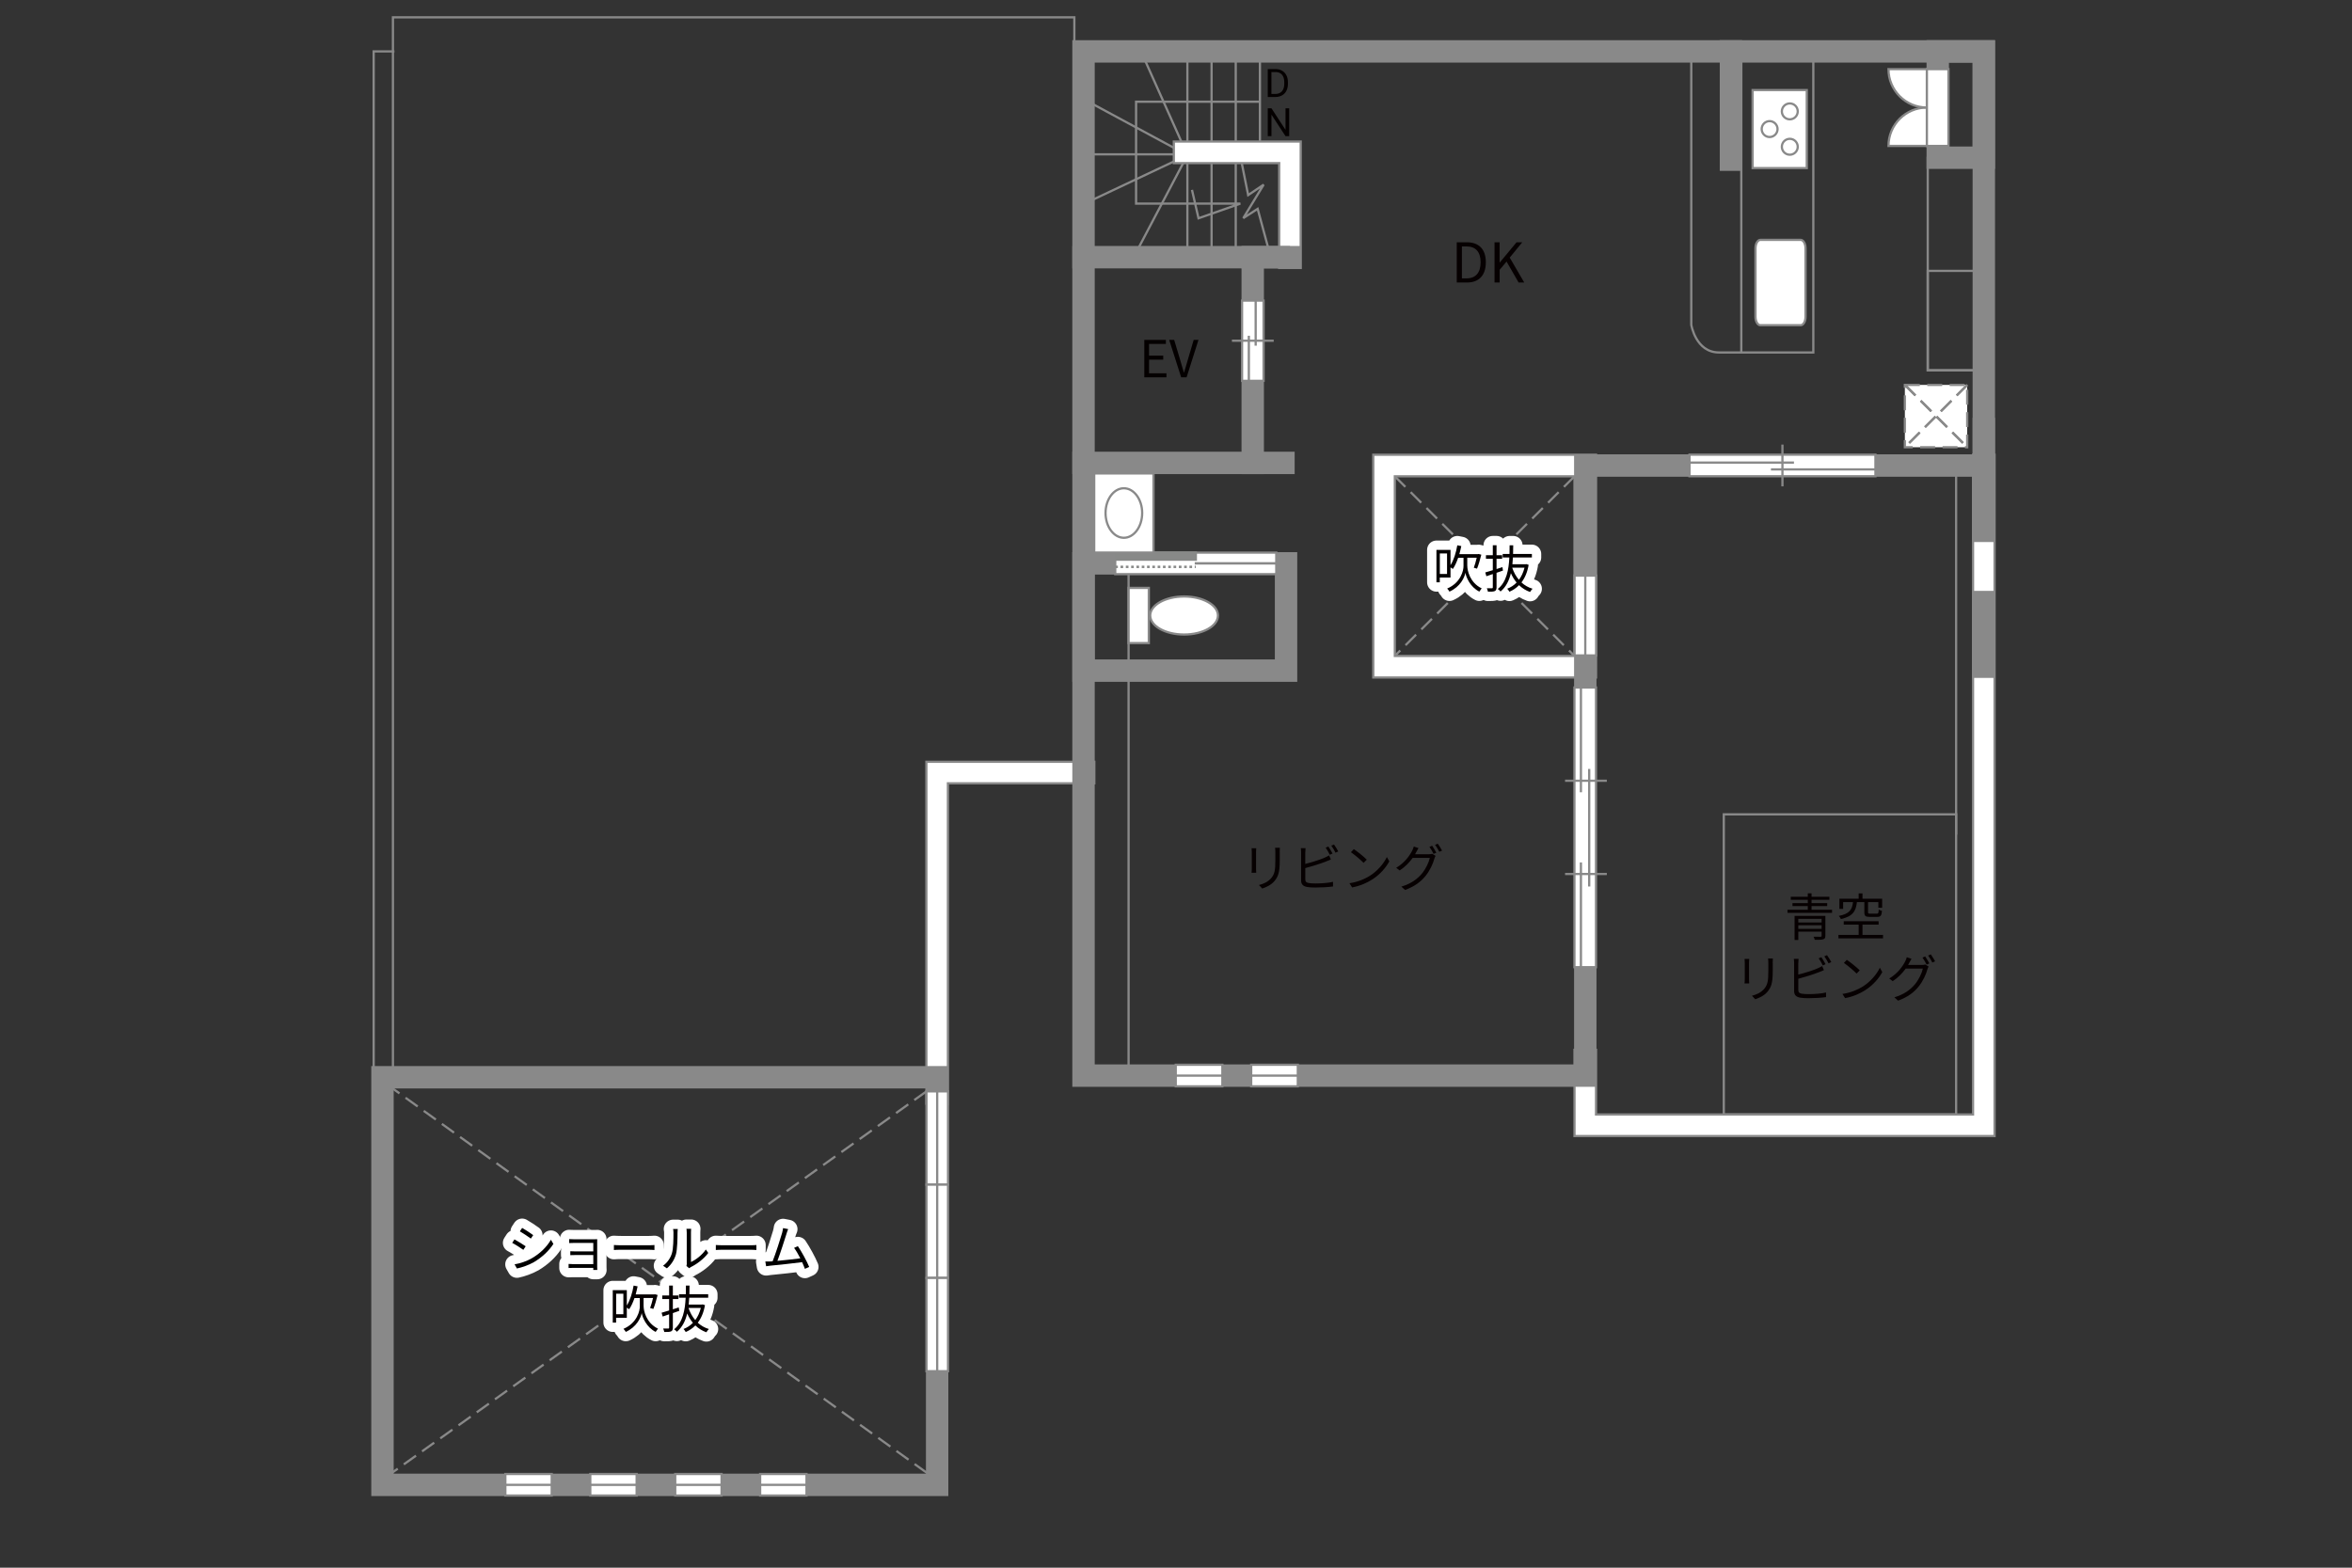 <?xml version="1.0" encoding="UTF-8"?>
<svg xmlns="http://www.w3.org/2000/svg" viewBox="0 0 630 420">
  <rect x="0" y="0" width="630" height="420" fill="#333333" stroke="none"/>
  <defs>
    <style>
      .cls-1 {
        fill: #040000;
      }

      .cls-2 {
        fill: #060001;
      }

      .cls-3, .cls-4, .cls-5 {
        fill: #fff;
      }

      .cls-6 {
        fill: #888988;
      }

      .cls-7, .cls-8, .cls-4, .cls-9, .cls-5 {
        stroke-width: .6px;
      }

      .cls-7, .cls-8, .cls-10, .cls-11, .cls-12, .cls-9, .cls-13, .cls-14 {
        fill: none;
      }

      .cls-7, .cls-8, .cls-5 {
        stroke-dasharray: 0 0 4 2;
      }

      .cls-7, .cls-4, .cls-11, .cls-9, .cls-14, .cls-5 {
        stroke: #898989;
      }

      .cls-8 {
        stroke: #898988;
      }

      .cls-10 {
        stroke: #fff;
        stroke-linejoin: round;
        stroke-width: 5px;
      }

      .cls-11, .cls-12, .cls-13 {
        stroke-width: .65px;
      }

      .cls-12, .cls-13 {
        stroke: #888988;
      }

      .cls-13 {
        stroke-dasharray: 0 0 0 0 .71 0 0 .71;
      }

      .cls-14 {
        stroke-linecap: square;
        stroke-width: 6px;
      }
    </style>
  </defs>
  <g id="kan">
    <polyline class="cls-9" points="302.3 150.93 302.3 179.67 302.3 288.17"/>
    <line class="cls-9" x1="318.05" y1="68.9" x2="318.05" y2="15.87"/>
    <line class="cls-9" x1="324.53" y1="68.9" x2="324.53" y2="15.87"/>
    <line class="cls-9" x1="331" y1="68.9" x2="331" y2="15.87"/>
    <line class="cls-9" x1="337.48" y1="37.92" x2="337.48" y2="15.87"/>
    <polyline class="cls-9" points="332.27 41.99 334.33 52.27 338.48 49.47 333.02 58.44 336.87 55.95 340.37 68.9"/>
    <polyline class="cls-9" points="305.63 13.77 318.05 41.55 304.31 67.67"/>
    <polyline class="cls-9" points="291.63 54.02 318.05 41.55 290.23 26.55"/>
    <line class="cls-9" x1="318.65" y1="41.35" x2="288.63" y2="41.35"/>
    <polyline class="cls-9" points="337.48 27.25 304.31 27.25 304.31 54.55 332.23 54.55 321.03 58.48 319.28 50.87"/>
    <path class="cls-9" d="m453.02,15.87v71.14s1.18,7.42,7.42,7.42h25.27V13.77"/>
    <line class="cls-9" x1="466.42" y1="94.43" x2="466.42" y2="13.77"/>
    <rect class="cls-9" x="516.36" y="42.25" width="15.02" height="56.96"/>
    <rect class="cls-9" x="516.36" y="72.57" width="13.44" height="26.64"/>
    <line class="cls-7" x1="421.74" y1="127.61" x2="373.61" y2="175.73"/>
    <line class="cls-7" x1="373.61" y1="127.61" x2="421.74" y2="175.73"/>
    <rect class="cls-9" x="461.73" y="218.17" width="62.23" height="80.41"/>
    <line class="cls-9" x1="523.96" y1="223.6" x2="523.96" y2="124.72"/>
    <line class="cls-7" x1="248.16" y1="292.39" x2="105.25" y2="394.4"/>
    <line class="cls-7" x1="248.23" y1="394.57" x2="105.25" y2="291.67"/>
  </g>
  <g id="_外壁" data-name="外壁">
    <path class="cls-4" d="m370.73,181.51h-2.89v-59.68h59.67v59.68h-56.79Zm51.01-5.78v-48.12h-48.12v48.12h48.12Z"/>
    <polygon class="cls-4" points="248.14 295.7 248.14 204.09 293.12 204.09 293.12 209.86 253.91 209.86 253.91 292.81 253.91 295.7 248.14 295.7 248.14 295.7"/>
    <polygon class="cls-4" points="342.64 71.79 342.64 43.7 317.31 43.7 314.42 43.7 314.42 37.92 348.41 37.92 348.41 71.79 342.64 71.79 342.64 71.79"/>
    <polygon class="cls-4" points="421.74 304.36 421.74 281.26 427.51 281.26 427.51 298.58 528.49 298.58 528.49 124.72 528.49 121.83 534.26 121.83 534.26 304.36 421.74 304.36 421.74 304.36"/>
    <rect class="cls-14" x="102.45" y="288.61" width="148.57" height="109.2"/>
    <polygon class="cls-14" points="531.38 13.77 290.23 13.77 290.23 288.17 424.63 288.17 424.63 124.72 531.38 124.72 531.38 13.77"/>
    <line class="cls-14" x1="531.38" y1="114.92" x2="531.38" y2="142.22"/>
    <line class="cls-14" x1="531.38" y1="161.3" x2="531.38" y2="178.62"/>
    <rect class="cls-14" x="290.23" y="150.93" width="54.25" height="28.74"/>
    <line class="cls-14" x1="343.78" y1="124.02" x2="290.23" y2="124.02"/>
    <polyline class="cls-14" points="335.55 124.02 335.55 68.9 345.53 68.9 290.23 68.9"/>
    <line class="cls-14" x1="335.55" y1="68.9" x2="345.53" y2="68.9"/>
    <rect class="cls-14" x="519.04" y="13.77" width="12.34" height="28.48"/>
    <line class="cls-14" x1="463.65" y1="42.78" x2="463.65" y2="13.77"/>
  </g>
  <g id="_建距" data-name="建距">
    <g>
      <path class="cls-4" d="m516.13,28.81v10.29h-10.29c0-5.68,4.61-10.29,10.29-10.29Z"/>
      <path class="cls-4" d="m516.13,28.81v-10.29h-10.29c0,5.68,4.61,10.29,10.29,10.29Z"/>
      <polygon class="cls-4" points="519.04 39.1 521.91 39.1 521.91 18.52 516.13 18.52 516.13 39.1 519.04 39.1"/>
    </g>
    <g>
      <polygon class="cls-4" points="424.63 154.21 421.76 154.21 421.76 175.6 427.54 175.6 427.54 154.21 424.63 154.21"/>
      <line class="cls-9" x1="424.63" y1="175.6" x2="424.63" y2="154.21"/>
    </g>
    <g>
      <polygon class="cls-4" points="452.54 124.72 452.54 127.59 502.35 127.59 502.35 121.81 452.54 121.81 452.54 124.72"/>
      <line class="cls-9" x1="477.44" y1="119.11" x2="477.44" y2="130.3"/>
      <line class="cls-9" x1="480.53" y1="123.93" x2="452.54" y2="123.93"/>
      <line class="cls-9" x1="502.35" y1="125.76" x2="474.36" y2="125.76"/>
    </g>
    <g>
      <polygon class="cls-4" points="335.55 80.53 332.69 80.53 332.69 102.03 338.46 102.03 338.46 80.53 335.55 80.53"/>
      <line class="cls-9" x1="341.17" y1="91.28" x2="329.98" y2="91.28"/>
      <line class="cls-9" x1="336.34" y1="92.61" x2="336.34" y2="80.53"/>
      <line class="cls-9" x1="334.51" y1="102.03" x2="334.51" y2="89.95"/>
    </g>
    <g>
      <polygon class="cls-4" points="298.72 150.95 298.72 153.82 341.86 153.82 341.86 148.05 298.72 148.05 298.72 150.95"/>
      <rect class="cls-6" x="298.72" y="148.05" width="21.57" height="1.87"/>
      <rect class="cls-12" x="298.72" y="148.05" width="21.57" height="1.87"/>
      <line class="cls-13" x1="298.72" y1="151.87" x2="320.29" y2="151.87"/>
      <path class="cls-3" d="m320.29,150.93l21.57.08-21.57-.08Z"/>
      <line class="cls-11" x1="320.02" y1="150.93" x2="341.91" y2="150.93"/>
    </g>
    <g>
      <polygon class="cls-4" points="424.63 259.12 427.5 259.12 427.5 184.19 421.72 184.19 421.72 259.12 424.63 259.12"/>
      <line class="cls-9" x1="423.46" y1="212.26" x2="423.46" y2="184.19"/>
      <line class="cls-9" x1="423.46" y1="259.12" x2="423.46" y2="231.05"/>
      <line class="cls-9" x1="425.68" y1="237.5" x2="425.68" y2="206.01"/>
      <line class="cls-9" x1="419.21" y1="234.15" x2="430.4" y2="234.15"/>
      <line class="cls-9" x1="419.21" y1="209.17" x2="430.4" y2="209.17"/>
    </g>
    <g>
      <polygon class="cls-4" points="335.14 288.17 335.14 291.04 347.63 291.04 347.63 285.26 335.14 285.26 335.14 288.17"/>
      <line class="cls-9" x1="347.63" y1="288.17" x2="335.14" y2="288.17"/>
    </g>
    <g>
      <polygon class="cls-4" points="314.93 288.17 314.93 291.04 327.42 291.04 327.42 285.26 314.93 285.26 314.93 288.17"/>
      <line class="cls-9" x1="327.42" y1="288.17" x2="314.93" y2="288.17"/>
    </g>
    <g>
      <polygon class="cls-4" points="251.03 292.39 248.16 292.39 248.16 317.38 253.94 317.38 253.94 292.39 251.03 292.39"/>
      <line class="cls-9" x1="251.03" y1="317.38" x2="251.03" y2="292.39"/>
    </g>
    <g>
      <polygon class="cls-4" points="251.03 317.38 248.16 317.38 248.16 342.37 253.94 342.37 253.94 317.38 251.03 317.38"/>
      <line class="cls-9" x1="251.03" y1="342.37" x2="251.03" y2="317.38"/>
    </g>
    <g>
      <polygon class="cls-4" points="251.03 342.37 248.16 342.37 248.16 367.36 253.94 367.36 253.94 342.37 251.03 342.37"/>
      <line class="cls-9" x1="251.03" y1="367.36" x2="251.03" y2="342.37"/>
    </g>
    <g>
      <polygon class="cls-4" points="135.36 397.81 135.36 400.67 147.78 400.67 147.78 394.9 135.36 394.9 135.36 397.81"/>
      <line class="cls-9" x1="147.78" y1="397.81" x2="135.36" y2="397.81"/>
    </g>
    <g>
      <polygon class="cls-4" points="158.11 397.81 158.11 400.67 170.53 400.67 170.53 394.9 158.11 394.9 158.11 397.81"/>
      <line class="cls-9" x1="170.53" y1="397.81" x2="158.11" y2="397.81"/>
    </g>
    <g>
      <polygon class="cls-4" points="180.86 397.81 180.86 400.67 193.28 400.67 193.28 394.9 180.86 394.9 180.86 397.81"/>
      <line class="cls-9" x1="193.28" y1="397.81" x2="180.86" y2="397.81"/>
    </g>
    <g>
      <polygon class="cls-4" points="203.61 397.81 203.61 400.67 216.03 400.67 216.03 394.9 203.61 394.9 203.61 397.81"/>
      <line class="cls-9" x1="216.03" y1="397.81" x2="203.61" y2="397.81"/>
    </g>
    <path class="cls-4" d="m482.31,87.13c.73,0,1.31-1.01,1.31-2.24v-18.38c0-1.24-.58-2.25-1.31-2.25h-10.77c-.72,0-1.32,1.01-1.32,2.25v18.38c0,1.24.59,2.24,1.32,2.24h10.77Z"/>
    <g>
      <rect class="cls-4" x="469.45" y="24.13" width="14.51" height="20.9"/>
      <path class="cls-4" d="m479.41,37.19c-1.17,0-2.13.95-2.13,2.13s.95,2.13,2.13,2.13,2.13-.96,2.13-2.13-.95-2.13-2.13-2.13Z"/>
      <path class="cls-4" d="m479.41,27.71c-1.17,0-2.13.96-2.13,2.13s.95,2.13,2.13,2.13,2.13-.95,2.13-2.13-.95-2.13-2.13-2.13Z"/>
      <path class="cls-4" d="m474,32.45c-1.17,0-2.12.96-2.12,2.13s.95,2.13,2.12,2.13,2.13-.96,2.13-2.13-.96-2.13-2.13-2.13Z"/>
    </g>
    <g>
      <rect class="cls-5" x="510.23" y="103.12" width="16.7" height="16.7"/>
      <line class="cls-8" x1="526.94" y1="103.12" x2="510.23" y2="119.82"/>
      <line class="cls-7" x1="526.94" y1="103.12" x2="510.23" y2="119.82"/>
      <line class="cls-8" x1="510.23" y1="103.12" x2="526.94" y2="119.82"/>
      <line class="cls-7" x1="510.23" y1="103.12" x2="526.94" y2="119.82"/>
    </g>
    <g>
      <rect class="cls-4" x="302.3" y="157.5" width="5.42" height="14.79"/>
      <path class="cls-4" d="m317.17,159.8c-5.01,0-9.08,2.28-9.08,5.1s4.07,5.1,9.08,5.1,9.07-2.28,9.07-5.1-4.06-5.1-9.07-5.1Z"/>
    </g>
    <g>
      <rect class="cls-4" x="293.09" y="126.84" width="15.88" height="21.2"/>
      <path class="cls-9" d="m301.03,130.81c2.71,0,4.91,2.97,4.91,6.63,0,3.67-2.2,6.64-4.9,6.64s-4.91-2.97-4.91-6.64c0-3.66,2.2-6.63,4.91-6.63Z"/>
    </g>
  </g>
  <g id="_文字" data-name="文字">
    <g>
      <path class="cls-2" d="m490.73,243.74v.81h-11.94v-.81h5.44v-1h-4.1v-.78h4.1v-.9h-4.56v-.81h4.56v-.92h1.01v.92h4.77v.81h-4.77v.9h4.19v.78h-4.19v1h5.49Zm-1.79,6.96c0,.56-.14.81-.56.94-.42.15-1.16.15-2.28.15-.05-.26-.21-.6-.34-.83.83.01,1.67.01,1.87.01.23-.01.3-.07.3-.27v-1.11h-6.24v2.25h-1v-6.46h8.25v5.31Zm-7.25-4.53v.98h6.24v-.98h-6.24Zm6.24,2.69v-.98h-6.24v.98h6.24Z"/>
      <path class="cls-2" d="m504.38,250.47v.93h-11.94v-.93h5.42v-2.75h-4v-.91h9.34v.91h-4.32v2.75h5.49Zm-6.99-8.79c-.27,2.42-1.08,3.82-4.29,4.55-.1-.25-.35-.64-.56-.85,2.92-.57,3.56-1.71,3.8-3.7h-2.64v1.82h-1v-2.73h5.16v-1.42h1.02v1.42h5.27v2.43h-1.02v-1.52h-2.76v2.7c0,.34.08.4.59.4h1.75c.4,0,.48-.15.52-1.11.19.15.61.3.87.37-.1,1.28-.38,1.61-1.3,1.61h-1.95c-1.19,0-1.47-.26-1.47-1.27v-2.7h-1.99Z"/>
      <path class="cls-2" d="m468.49,257.88v4.56c0,.34.03.79.05,1.04h-1.26c.03-.21.07-.64.07-1.05v-4.55c0-.25-.03-.72-.05-.98h1.24c-.03.26-.05.66-.05.98Zm6.35.1v2.21c0,3.28-.45,4.36-1.43,5.53-.89,1.06-2.25,1.65-3.25,1.99l-.89-.94c1.26-.31,2.42-.86,3.26-1.82.97-1.13,1.13-2.24,1.13-4.82v-2.16c0-.46-.03-.85-.07-1.19h1.28c-.03.34-.04.72-.04,1.19Z"/>
      <path class="cls-2" d="m481.68,258.01v3.09c1.61-.4,3.77-1.05,5.19-1.67.41-.18.82-.38,1.2-.61l.48,1.09c-.38.16-.87.38-1.28.53-1.53.61-3.89,1.34-5.58,1.78v3c0,.7.29.87.96,1.01.42.07,1.13.11,1.8.11,1.45,0,3.54-.14,4.67-.44v1.24c-1.19.18-3.24.29-4.72.29-.81,0-1.63-.04-2.19-.14-1.05-.19-1.64-.67-1.64-1.78v-7.51c0-.33-.03-.79-.08-1.11h1.27c-.04.31-.07.72-.07,1.11Zm7.32.3l-.74.34c-.27-.56-.74-1.38-1.11-1.9l.72-.31c.34.49.83,1.33,1.12,1.87Zm1.53-.56l-.74.34c-.3-.6-.75-1.37-1.13-1.88l.72-.31c.36.5.89,1.35,1.15,1.86Z"/>
      <path class="cls-2" d="m498.97,264.3c2.1-1.32,3.77-3.35,4.56-5.03l.66,1.16c-.93,1.71-2.53,3.56-4.59,4.86-1.37.86-3.09,1.69-5.37,2.12l-.72-1.12c2.39-.36,4.17-1.19,5.46-1.99Zm-.81-4.33l-.86.86c-.68-.71-2.39-2.17-3.4-2.85l.78-.83c.97.64,2.72,2.06,3.48,2.83Z"/>
      <path class="cls-2" d="m511.41,257.95c-.1.19-.21.38-.31.57h3.7c.37,0,.67-.04.89-.12l.9.55c-.11.19-.25.51-.31.72-.37,1.38-1.2,3.22-2.42,4.71-1.24,1.52-2.88,2.76-5.44,3.71l-1-.9c2.51-.74,4.22-1.97,5.46-3.43,1.05-1.24,1.9-3.02,2.17-4.26h-4.6c-.83,1.16-1.97,2.38-3.47,3.36l-.94-.7c2.35-1.41,3.69-3.4,4.29-4.62.14-.25.34-.74.42-1.09l1.26.42c-.22.35-.46.82-.6,1.07Zm5.39.15l-.74.33c-.27-.55-.74-1.38-1.11-1.88l.72-.31c.34.49.83,1.31,1.12,1.87Zm1.53-.56l-.74.33c-.3-.59-.75-1.37-1.13-1.87l.72-.31c.36.51.89,1.35,1.15,1.86Z"/>
    </g>
    <g>
      <path class="cls-1" d="m306.51,91.06h5.78v1.08h-4.51v3.14h3.8v1.08h-3.8v3.65h4.66v1.08h-5.93v-10.02Z"/>
      <path class="cls-1" d="m313.19,91.06h1.32l1.63,5.44c.35,1.17.59,2.13.97,3.31h.05c.37-1.17.62-2.13.97-3.31l1.61-5.44h1.28l-3.18,10.02h-1.46l-3.2-10.02Z"/>
    </g>
    <g>
      <path class="cls-1" d="m339.58,25.97v-7.46h2.11c.65,0,1.22.14,1.72.43s.88.7,1.16,1.23.41,1.14.41,1.83v.48c0,.7-.14,1.32-.41,1.85-.27.53-.66.94-1.16,1.22-.5.28-1.09.43-1.76.44h-2.07Zm.98-6.66v5.86h1.04c.76,0,1.35-.24,1.77-.71.42-.47.63-1.14.63-2.02v-.44c0-.85-.2-1.51-.6-1.98-.4-.47-.96-.71-1.69-.72h-1.15Z"/>
      <path class="cls-1" d="m345.32,36.47h-.99l-3.76-5.75v5.75h-.99v-7.46h.99l3.77,5.78v-5.78h.98v7.46Z"/>
    </g>
    <g>
      <g>
        <path class="cls-10" d="m393.03,151.63c-.01,1.11.63,4.45,3.85,6-.18.22-.48.64-.63.87-2.49-1.26-3.52-3.86-3.74-5.04-.21,1.22-1.35,3.74-4.26,5.04-.12-.21-.41-.63-.62-.82,3.7-1.58,4.4-4.89,4.38-6.05v-2.2h-1.43c-.4,1.16-.87,2.2-1.42,3-.14-.11-.4-.29-.63-.42v2.72h-2.87v1.28h-.9v-8.69h3.77v4.1c.86-1.38,1.48-3.32,1.82-5.33l1.07.21c-.15.74-.33,1.46-.52,2.16h4.98l.18-.04.72.19c-.33,1.3-.75,2.81-1.15,3.74l-.86-.25c.26-.68.56-1.71.78-2.68h-2.53v2.2Zm-5.43-3.36h-1.93v5.5h1.93v-5.5Z"/>
        <path class="cls-10" d="m402.58,152.86c-.57.2-1.15.41-1.72.6v3.89c0,.56-.14.85-.48,1.01-.37.15-.92.18-1.82.16-.04-.25-.18-.67-.3-.92.61.01,1.17.01,1.35,0,.18,0,.25-.05.25-.26v-3.55l-1.72.59-.3-1.02c.56-.15,1.26-.37,2.02-.6v-3.06h-1.84v-.96h1.84v-2.66h1v2.66h1.5v.96h-1.5v2.75l1.58-.51.14.92Zm6.88-1.53c-.34,1.98-1.01,3.52-1.93,4.71.83.77,1.83,1.35,2.98,1.69-.23.21-.52.6-.67.87-1.13-.4-2.12-1.02-2.95-1.83-.75.78-1.62,1.35-2.58,1.76-.12-.23-.4-.61-.59-.81.93-.35,1.79-.9,2.51-1.65-.61-.74-1.12-1.58-1.53-2.5-.46,1.94-1.3,3.69-2.77,4.9-.15-.22-.48-.52-.74-.67,2.35-1.86,2.94-5.19,3.1-8.45h-1.78v-.94h1.82c.01-.79.03-1.57.03-2.32h.97c0,.75-.01,1.53-.04,2.32h5.04v.94h-5.08c-.03.6-.07,1.22-.14,1.82h3.55l.18-.04.61.19Zm-4.4.76c.4,1.22,1,2.32,1.8,3.25.66-.89,1.17-1.97,1.49-3.25h-3.29Z"/>
      </g>
      <g>
        <path class="cls-1" d="m393.03,151.63c-.01,1.11.63,4.45,3.85,6-.18.22-.48.64-.63.87-2.49-1.26-3.52-3.86-3.74-5.04-.21,1.22-1.35,3.74-4.26,5.04-.12-.21-.41-.63-.62-.82,3.7-1.58,4.4-4.89,4.38-6.05v-2.2h-1.43c-.4,1.16-.87,2.2-1.42,3-.14-.11-.4-.29-.63-.42v2.72h-2.87v1.28h-.9v-8.69h3.77v4.1c.86-1.38,1.48-3.32,1.82-5.33l1.07.21c-.15.74-.33,1.46-.52,2.16h4.98l.18-.04.72.19c-.33,1.3-.75,2.81-1.15,3.74l-.86-.25c.26-.68.56-1.71.78-2.68h-2.53v2.2Zm-5.43-3.36h-1.93v5.5h1.93v-5.5Z"/>
        <path class="cls-1" d="m402.58,152.86c-.57.2-1.15.41-1.72.6v3.89c0,.56-.14.85-.48,1.01-.37.15-.92.18-1.82.16-.04-.25-.18-.67-.3-.92.61.01,1.17.01,1.35,0,.18,0,.25-.05.25-.26v-3.55l-1.72.59-.3-1.02c.56-.15,1.26-.37,2.02-.6v-3.06h-1.84v-.96h1.84v-2.66h1v2.66h1.5v.96h-1.5v2.75l1.58-.51.14.92Zm6.88-1.53c-.34,1.98-1.01,3.52-1.93,4.71.83.77,1.83,1.35,2.98,1.69-.23.21-.52.6-.67.87-1.13-.4-2.12-1.02-2.95-1.83-.75.78-1.62,1.35-2.58,1.76-.12-.23-.4-.61-.59-.81.93-.35,1.79-.9,2.51-1.65-.61-.74-1.12-1.58-1.53-2.5-.46,1.94-1.3,3.69-2.77,4.9-.15-.22-.48-.52-.74-.67,2.35-1.86,2.94-5.19,3.1-8.45h-1.78v-.94h1.82c.01-.79.03-1.57.03-2.32h.97c0,.75-.01,1.53-.04,2.32h5.04v.94h-5.08c-.03.6-.07,1.22-.14,1.82h3.55l.18-.04.61.19Zm-4.4.76c.4,1.22,1,2.32,1.8,3.25.66-.89,1.17-1.97,1.49-3.25h-3.29Z"/>
      </g>
    </g>
    <g>
      <path class="cls-2" d="m336.44,228.23v4.56c0,.34.03.79.05,1.04h-1.26c.03-.21.07-.64.07-1.05v-4.55c0-.25-.03-.72-.05-.98h1.24c-.03.26-.05.66-.05.98Zm6.35.09v2.21c0,3.28-.45,4.36-1.43,5.53-.89,1.06-2.25,1.65-3.25,1.99l-.89-.94c1.26-.31,2.42-.86,3.26-1.82.97-1.13,1.13-2.24,1.13-4.82v-2.16c0-.46-.03-.85-.07-1.19h1.28c-.03.34-.04.72-.04,1.19Z"/>
      <path class="cls-2" d="m349.62,228.36v3.09c1.61-.4,3.77-1.05,5.19-1.67.41-.18.82-.38,1.2-.61l.48,1.09c-.38.16-.87.38-1.28.53-1.53.61-3.89,1.34-5.58,1.78v3c0,.7.29.87.96,1.01.42.07,1.13.11,1.8.11,1.45,0,3.54-.14,4.67-.44v1.24c-1.19.18-3.24.29-4.72.29-.81,0-1.63-.04-2.19-.14-1.05-.19-1.64-.67-1.64-1.78v-7.51c0-.33-.03-.79-.08-1.11h1.27c-.04.31-.07.72-.07,1.11Zm7.32.3l-.74.34c-.27-.56-.74-1.38-1.11-1.9l.72-.31c.34.49.83,1.33,1.12,1.87Zm1.53-.56l-.74.34c-.3-.6-.75-1.37-1.13-1.88l.72-.31c.36.5.89,1.35,1.15,1.86Z"/>
      <path class="cls-2" d="m366.92,234.64c2.1-1.32,3.77-3.35,4.56-5.03l.66,1.16c-.93,1.71-2.53,3.56-4.59,4.86-1.37.86-3.09,1.69-5.37,2.12l-.72-1.12c2.39-.36,4.17-1.19,5.46-1.99Zm-.81-4.33l-.86.86c-.68-.71-2.39-2.17-3.4-2.85l.78-.83c.97.64,2.72,2.06,3.48,2.83Z"/>
      <path class="cls-2" d="m379.35,228.29c-.1.19-.21.38-.31.57h3.7c.37,0,.67-.04.89-.12l.9.55c-.11.19-.25.51-.31.72-.37,1.38-1.2,3.22-2.42,4.71-1.24,1.52-2.88,2.76-5.44,3.71l-1-.9c2.51-.74,4.22-1.97,5.46-3.43,1.05-1.24,1.9-3.02,2.17-4.26h-4.6c-.83,1.16-1.97,2.38-3.47,3.36l-.94-.7c2.35-1.41,3.69-3.4,4.29-4.62.14-.25.34-.74.42-1.09l1.26.42c-.22.35-.46.82-.6,1.07Zm5.39.15l-.74.33c-.27-.55-.74-1.38-1.11-1.88l.72-.31c.34.49.83,1.31,1.12,1.87Zm1.53-.56l-.74.33c-.3-.59-.75-1.37-1.13-1.87l.72-.31c.36.51.89,1.35,1.15,1.86Z"/>
    </g>
    <g>
      <path class="cls-2" d="m390.21,64.91h2.7c3.31,0,5.08,1.94,5.08,5.36s-1.78,5.42-5.03,5.42h-2.76v-10.79Zm2.59,9.67c2.54,0,3.79-1.59,3.79-4.31s-1.25-4.25-3.79-4.25h-1.22v8.55h1.22Z"/>
      <path class="cls-2" d="m400.31,64.91h1.37v5.42h.04l4.5-5.42h1.53l-3.36,4.11,3.89,6.67h-1.51l-3.23-5.61-1.85,2.2v3.41h-1.37v-10.79Z"/>
    </g>
    <g>
      <g>
        <path class="cls-10" d="m140.81,333.89l-.63.96c-.67-.49-2.16-1.45-2.98-1.87l.6-.93c.81.44,2.4,1.41,3,1.84Zm1.58,3.25c2.27-1.3,4.07-3.07,5.18-5l.66,1.12c-1.17,1.84-3.07,3.61-5.24,4.89-1.38.79-3.26,1.43-4.53,1.69l-.63-1.11c1.5-.26,3.2-.81,4.57-1.6Zm.44-6.24l-.64.93c-.66-.49-2.13-1.48-2.94-1.94l.61-.92c.81.45,2.38,1.49,2.96,1.93Z"/>
        <path class="cls-10" d="m153.85,332.02h5.29c.3,0,.66-.01.83-.03-.01.15-.01.44-.01.7v6.8c0,.22.01.55.03.74h-1.08c.01-.12.01-.33.01-.55h-5.49c-.44,0-.92.03-1.13.03v-1.09c.22.03.66.05,1.12.05h5.5v-2.43h-4.93c-.48,0-.96.01-1.23.03v-1.05c.26.01.75.04,1.22.04h4.94v-2.27h-5.07c-.36,0-1.15.03-1.39.04v-1.06c.26.03,1.04.05,1.39.05Z"/>
        <path class="cls-10" d="m166.35,333.62h7.48c.68,0,1.17-.04,1.47-.07v1.34c-.27-.01-.85-.07-1.46-.07h-7.5c-.75,0-1.47.03-1.9.07v-1.34c.41.03,1.13.07,1.9.07Z"/>
        <path class="cls-10" d="m179.98,335.75c.4-1.24.41-3.97.41-5.49,0-.41-.04-.71-.1-1h1.26c-.01.16-.07.57-.07.98,0,1.52-.05,4.44-.42,5.8-.41,1.46-1.28,2.8-2.43,3.76l-1.02-.7c1.15-.82,1.97-2.03,2.38-3.36Zm3.97,2.66v-8.18c0-.52-.07-.92-.08-1.01h1.26c-.01.1-.05.49-.05,1.01v7.88c1.26-.57,2.94-1.82,3.99-3.36l.64.93c-1.17,1.6-3.07,3-4.66,3.78-.22.12-.37.23-.46.31l-.72-.6c.05-.22.1-.49.1-.76Z"/>
        <path class="cls-10" d="m193.65,333.62h7.48c.68,0,1.17-.04,1.47-.07v1.34c-.27-.01-.85-.07-1.46-.07h-7.5c-.75,0-1.47.03-1.9.07v-1.34c.41.03,1.13.07,1.9.07Z"/>
        <path class="cls-10" d="m210.67,330.55c-.4,1.28-1.75,5.48-2.43,7.25,2.01-.19,4.63-.48,6.13-.68-.55-1.08-1.16-2.14-1.67-2.8l1.02-.46c.97,1.41,2.46,4.15,3.03,5.56l-1.15.52c-.18-.49-.44-1.12-.75-1.79-2.1.27-6.68.78-8.51.94-.34.03-.74.1-1.13.15l-.21-1.27c.41.01.87,0,1.27-.01.21-.01.44-.03.68-.04.76-1.88,2.16-6.25,2.54-7.59.16-.63.22-.96.26-1.31l1.37.27c-.14.34-.29.7-.46,1.27Z"/>
        <path class="cls-10" d="m172.4,349.96c-.01,1.11.63,4.45,3.85,6-.18.22-.48.64-.63.87-2.49-1.26-3.52-3.87-3.74-5.04-.21,1.21-1.35,3.74-4.26,5.04-.12-.21-.41-.63-.62-.82,3.7-1.58,4.4-4.89,4.38-6.05v-2.2h-1.43c-.4,1.16-.87,2.2-1.42,3-.14-.11-.4-.29-.63-.42v2.72h-2.87v1.28h-.9v-8.69h3.77v4.1c.86-1.38,1.48-3.32,1.82-5.33l1.07.21c-.15.74-.33,1.46-.52,2.16h4.98l.18-.04.72.19c-.33,1.3-.75,2.81-1.15,3.74l-.86-.25c.26-.68.56-1.71.78-2.68h-2.53v2.2Zm-5.43-3.36h-1.93v5.5h1.93v-5.5Z"/>
        <path class="cls-10" d="m181.95,351.19c-.57.21-1.15.41-1.72.6v3.89c0,.56-.14.85-.48,1.01-.37.15-.92.18-1.82.16-.04-.25-.18-.67-.3-.92.61.01,1.17.01,1.35,0,.18,0,.25-.05.25-.26v-3.55l-1.72.59-.3-1.02c.56-.15,1.26-.37,2.02-.6v-3.06h-1.84v-.96h1.84v-2.66h1v2.66h1.5v.96h-1.5v2.75l1.58-.51.14.92Zm6.88-1.53c-.34,1.98-1.01,3.52-1.93,4.71.83.76,1.83,1.35,2.98,1.69-.23.21-.52.6-.67.87-1.13-.4-2.12-1.02-2.95-1.83-.75.78-1.62,1.35-2.58,1.76-.12-.23-.4-.61-.59-.81.93-.36,1.79-.9,2.51-1.65-.61-.74-1.12-1.58-1.53-2.5-.46,1.94-1.3,3.69-2.77,4.9-.15-.22-.48-.52-.74-.67,2.35-1.86,2.94-5.19,3.1-8.45h-1.78v-.94h1.82c.01-.79.03-1.57.03-2.32h.97c0,.75-.01,1.53-.04,2.32h5.04v.94h-5.08c-.03.6-.07,1.22-.14,1.82h3.55l.18-.04.61.19Zm-4.4.76c.4,1.22,1,2.32,1.8,3.25.66-.89,1.17-1.97,1.49-3.25h-3.29Z"/>
      </g>
      <g>
        <path d="m140.81,333.89l-.63.96c-.67-.49-2.16-1.45-2.98-1.87l.6-.93c.81.44,2.4,1.41,3,1.84Zm1.58,3.25c2.27-1.3,4.07-3.07,5.18-5l.66,1.12c-1.17,1.84-3.07,3.61-5.24,4.89-1.38.79-3.26,1.43-4.53,1.69l-.63-1.11c1.5-.26,3.2-.81,4.57-1.6Zm.44-6.24l-.64.93c-.66-.49-2.13-1.48-2.94-1.94l.61-.92c.81.45,2.38,1.49,2.96,1.93Z"/>
        <path d="m153.85,332.02h5.29c.3,0,.66-.01.83-.03-.01.15-.01.44-.01.7v6.8c0,.22.01.55.03.74h-1.08c.01-.12.01-.33.01-.55h-5.49c-.44,0-.92.03-1.13.03v-1.09c.22.03.66.05,1.12.05h5.5v-2.43h-4.93c-.48,0-.96.01-1.23.03v-1.05c.26.01.75.04,1.22.04h4.94v-2.27h-5.07c-.36,0-1.15.03-1.39.04v-1.06c.26.03,1.04.05,1.39.05Z"/>
        <path d="m166.35,333.62h7.48c.68,0,1.17-.04,1.47-.07v1.34c-.27-.01-.85-.07-1.46-.07h-7.5c-.75,0-1.47.03-1.9.07v-1.34c.41.03,1.13.07,1.9.07Z"/>
        <path d="m179.98,335.75c.4-1.24.41-3.97.41-5.49,0-.41-.04-.71-.1-1h1.26c-.01.16-.07.57-.07.98,0,1.52-.05,4.44-.42,5.8-.41,1.46-1.28,2.8-2.43,3.76l-1.02-.7c1.15-.82,1.97-2.03,2.38-3.36Zm3.97,2.66v-8.18c0-.52-.07-.92-.08-1.01h1.26c-.01.1-.05.49-.05,1.01v7.88c1.26-.57,2.94-1.82,3.99-3.36l.64.93c-1.17,1.6-3.07,3-4.66,3.78-.22.12-.37.23-.46.31l-.72-.6c.05-.22.1-.49.1-.76Z"/>
        <path d="m193.65,333.62h7.48c.68,0,1.17-.04,1.47-.07v1.34c-.27-.01-.85-.07-1.46-.07h-7.5c-.75,0-1.47.03-1.9.07v-1.34c.41.03,1.13.07,1.9.07Z"/>
        <path d="m210.67,330.55c-.4,1.28-1.75,5.48-2.43,7.25,2.01-.19,4.63-.48,6.13-.68-.55-1.08-1.16-2.14-1.67-2.8l1.02-.46c.97,1.41,2.46,4.15,3.03,5.56l-1.15.52c-.18-.49-.44-1.12-.75-1.79-2.1.27-6.68.78-8.51.94-.34.03-.74.1-1.13.15l-.21-1.27c.41.01.87,0,1.27-.01.21-.01.44-.03.68-.04.76-1.88,2.16-6.25,2.54-7.59.16-.63.22-.96.26-1.31l1.37.27c-.14.34-.29.7-.46,1.27Z"/>
        <path class="cls-2" d="m172.4,349.96c-.01,1.11.63,4.45,3.85,6-.18.22-.48.64-.63.87-2.49-1.26-3.52-3.87-3.74-5.04-.21,1.21-1.35,3.74-4.26,5.04-.12-.21-.41-.63-.62-.82,3.7-1.58,4.4-4.89,4.38-6.05v-2.2h-1.43c-.4,1.16-.87,2.2-1.42,3-.14-.11-.4-.29-.63-.42v2.72h-2.87v1.28h-.9v-8.69h3.77v4.1c.86-1.38,1.48-3.32,1.82-5.33l1.07.21c-.15.74-.33,1.46-.52,2.16h4.98l.18-.04.72.19c-.33,1.3-.75,2.81-1.15,3.74l-.86-.25c.26-.68.56-1.71.78-2.68h-2.53v2.2Zm-5.43-3.36h-1.93v5.5h1.93v-5.5Z"/>
        <path class="cls-2" d="m181.95,351.19c-.57.21-1.15.41-1.72.6v3.89c0,.56-.14.85-.48,1.01-.37.15-.92.18-1.82.16-.04-.25-.18-.67-.3-.92.61.01,1.17.01,1.35,0,.18,0,.25-.05.25-.26v-3.55l-1.72.59-.3-1.02c.56-.15,1.26-.37,2.02-.6v-3.06h-1.84v-.96h1.84v-2.66h1v2.66h1.5v.96h-1.5v2.75l1.58-.51.14.92Zm6.88-1.53c-.34,1.98-1.01,3.52-1.93,4.71.83.76,1.83,1.35,2.98,1.69-.23.21-.52.6-.67.87-1.13-.4-2.12-1.02-2.95-1.83-.75.78-1.62,1.35-2.58,1.76-.12-.23-.4-.61-.59-.81.93-.36,1.79-.9,2.51-1.65-.61-.74-1.12-1.58-1.53-2.5-.46,1.94-1.3,3.69-2.77,4.9-.15-.22-.48-.52-.74-.67,2.35-1.86,2.94-5.19,3.1-8.45h-1.78v-.94h1.82c.01-.79.03-1.57.03-2.32h.97c0,.75-.01,1.53-.04,2.32h5.04v.94h-5.08c-.03.6-.07,1.22-.14,1.82h3.55l.18-.04.61.19Zm-4.4.76c.4,1.22,1,2.32,1.8,3.25.66-.89,1.17-1.97,1.49-3.25h-3.29Z"/>
      </g>
    </g>
    <polyline class="cls-9" points="105.25 288.89 105.25 4.64 287.77 4.64 287.77 13.77"/>
    <polyline class="cls-9" points="100.09 286.09 100.09 13.77 105.65 13.77"/>
  </g>
</svg>
